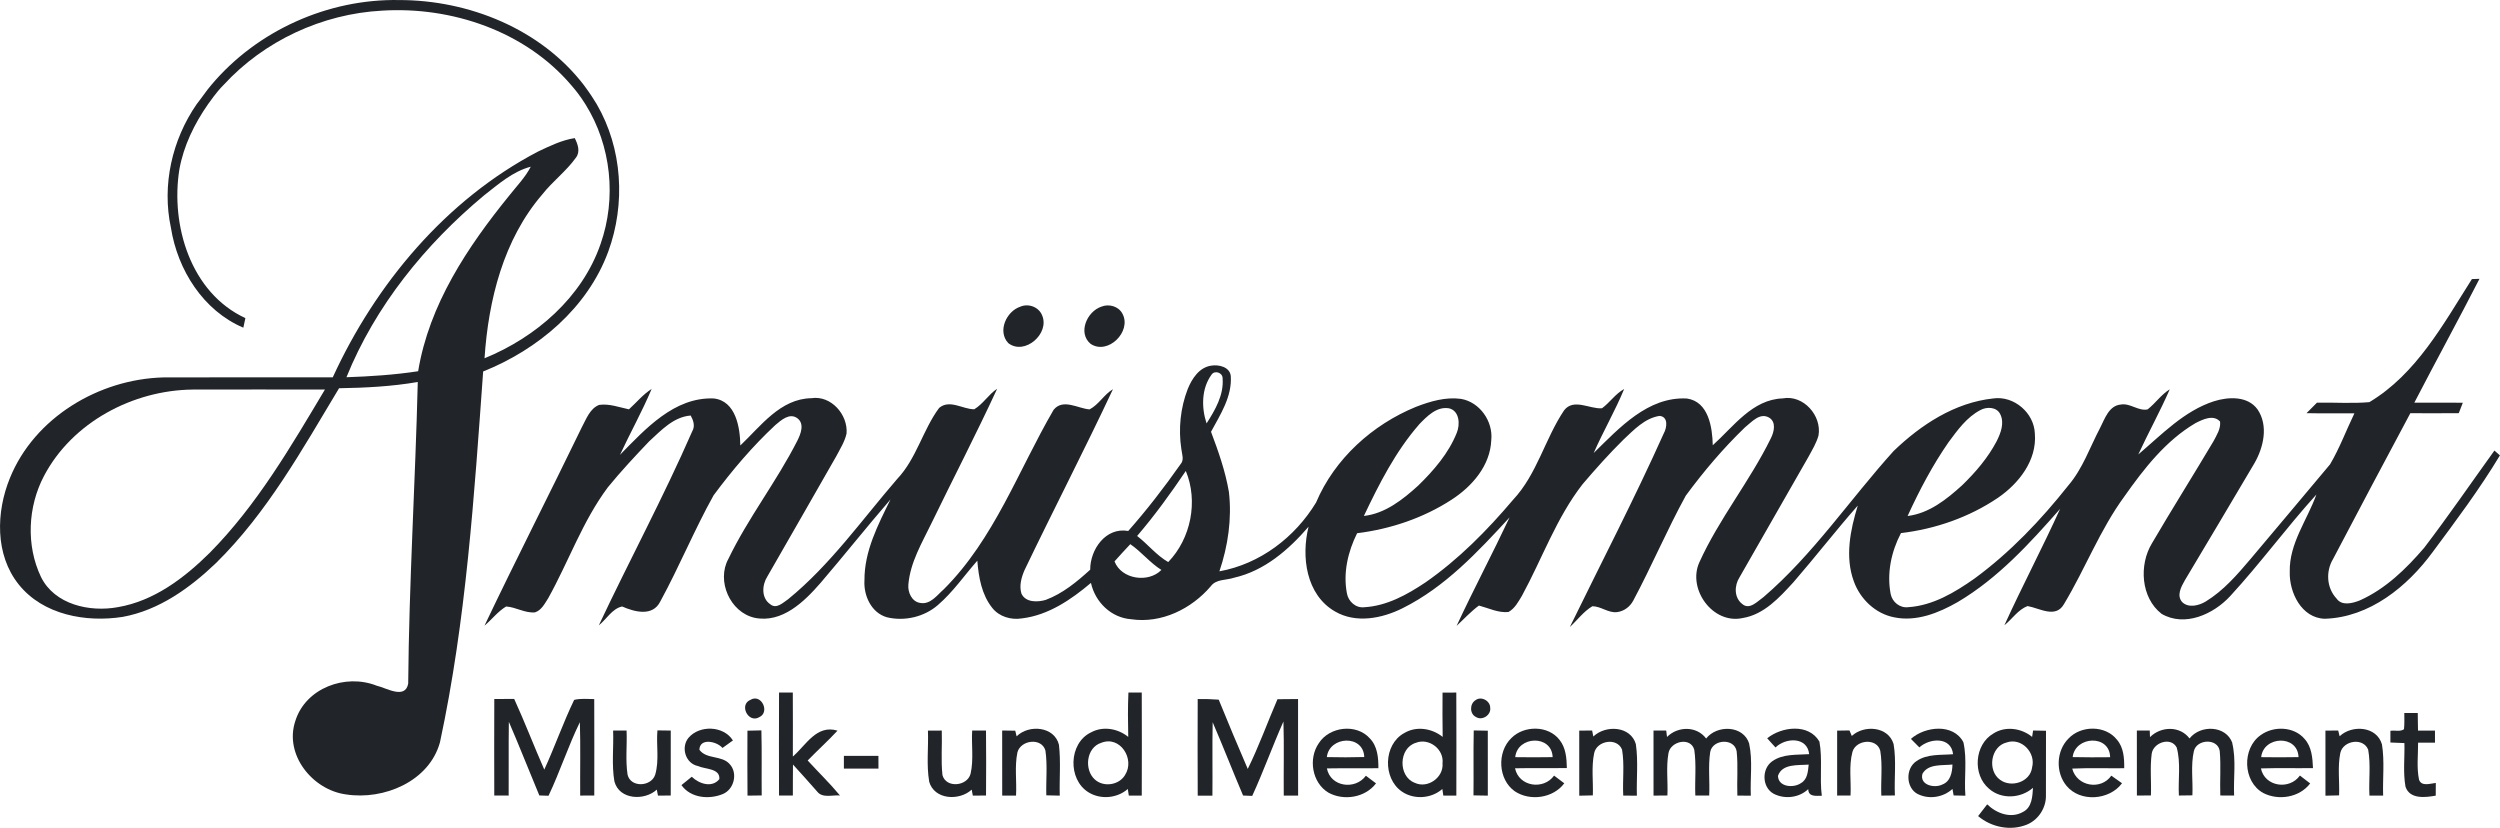 <?xml version="1.0" encoding="UTF-8" standalone="no"?>
<svg
   width="151.014"
   height="50"
   viewBox="0 0 39.956 13.229"
   version="1.1"
   id="svg1323"
   inkscape:version="1.3.2 (091e20e, 2023-11-25)"
   sodipodi:docname="logo-descriptor.svg"
   xml:space="preserve"
   xmlns:inkscape="http://www.inkscape.org/namespaces/inkscape"
   xmlns:sodipodi="http://sodipodi.sourceforge.net/DTD/sodipodi-0.dtd"
   xmlns="http://www.w3.org/2000/svg"
   xmlns:svg="http://www.w3.org/2000/svg"
   xmlns:rdf="http://www.w3.org/1999/02/22-rdf-syntax-ns#"
   xmlns:cc="http://creativecommons.org/ns#"
   xmlns:dc="http://purl.org/dc/elements/1.1/"><defs
     id="defs1317" /><sodipodi:namedview
     id="base"
     pagecolor="#ffffff"
     bordercolor="#666666"
     borderopacity="1.0"
     inkscape:pageopacity="0.0"
     inkscape:pageshadow="2"
     inkscape:zoom="2.9554193"
     inkscape:cx="91.865138"
     inkscape:cy="-27.238098"
     inkscape:document-units="px"
     inkscape:current-layer="svg1323"
     showgrid="false"
     units="px"
     inkscape:window-width="1496"
     inkscape:window-height="926"
     inkscape:window-x="0"
     inkscape:window-y="25"
     inkscape:window-maximized="0"
     inkscape:document-rotation="0"
     inkscape:pagecheckerboard="0"
     inkscape:showpageshadow="2"
     inkscape:deskcolor="#d1d1d1" /><g
     inkscape:label="Ebene 1"
     inkscape:groupmode="layer"
     id="layer1"
     transform="translate(0,-289.856)"><g
       id="g5"
       transform="matrix(0.148,0,0,0.148,0.721,233.846)"
       style="fill:#ffffff;fill-opacity:1;stroke-width:6.743" /></g><g
     id="g1"><path
       id="path2"
       d="m 33.126,12.1 c 0.04,-0.337 0.592,-0.367 0.599,0.002 -0.199,0.002 -0.399,0.003 -0.599,-0.002 z m 0.824,0.177 c 0.002,-0.158 -0.008,-0.332 -0.118,-0.457 -0.184,-0.232 -0.572,-0.228 -0.771,-0.018 -0.198,0.196 -0.211,0.541 -0.035,0.755 0.219,0.269 0.687,0.234 0.889,-0.039 -0.057,-0.041 -0.114,-0.081 -0.171,-0.121 -0.168,0.239 -0.552,0.171 -0.625,-0.113 0.276,-0.013 0.553,-0.003 0.83,-0.006"
       style="fill:#212529;fill-opacity:1;fill-rule:nonzero;stroke:none;stroke-width:0.035" /><path
       id="path3"
       d="m 32.478,12.265 c -0.029,0.233 -0.333,0.331 -0.512,0.198 -0.208,-0.149 -0.15,-0.536 0.106,-0.597 0.237,-0.081 0.468,0.164 0.406,0.398 z m 0.016,-0.591 c -0.004,0.026 -0.012,0.077 -0.016,0.103 -0.172,-0.141 -0.427,-0.177 -0.619,-0.054 -0.304,0.176 -0.337,0.66 -0.069,0.883 0.197,0.174 0.508,0.155 0.702,-0.015 -0.009,0.139 -0.016,0.313 -0.159,0.385 -0.193,0.111 -0.425,0.024 -0.573,-0.121 -0.049,0.062 -0.098,0.125 -0.145,0.188 0.213,0.18 0.522,0.242 0.782,0.135 0.183,-0.076 0.307,-0.269 0.302,-0.467 0.002,-0.344 -0.001,-0.688 10e-4,-1.032 -0.069,-9.95e-4 -0.138,-0.002 -0.207,-0.004"
       style="fill:#212529;fill-opacity:1;fill-rule:nonzero;stroke:none;stroke-width:0.035" /><path
       id="path4"
       d="m 19.284,6.767 c -0.084,-0.253 -0.083,-0.558 0.08,-0.78 0.051,-0.075 0.179,-0.03 0.176,0.06 0.022,0.265 -0.119,0.505 -0.256,0.72 z M 18.671,8.983 C 18.481,8.874 18.346,8.698 18.174,8.566 18.456,8.237 18.71,7.886 18.952,7.527 19.153,8.011 19.034,8.607 18.671,8.983 Z m -0.859,-0.01 c 0.083,-0.093 0.167,-0.185 0.253,-0.276 0.178,0.122 0.313,0.297 0.497,0.412 -0.209,0.213 -0.639,0.15 -0.749,-0.136 z m 4.865,-2.186 c 0.126,-0.13 0.283,-0.296 0.483,-0.261 0.168,0.041 0.178,0.26 0.122,0.393 -0.131,0.327 -0.367,0.599 -0.616,0.842 -0.246,0.223 -0.527,0.447 -0.868,0.485 0.244,-0.513 0.505,-1.028 0.88,-1.459 z m 8.466,0.28 c 0.143,-0.193 0.29,-0.399 0.508,-0.513 0.101,-0.056 0.258,-0.052 0.316,0.062 0.073,0.143 0.01,0.305 -0.057,0.438 C 31.771,7.318 31.573,7.549 31.359,7.756 31.112,7.981 30.831,8.205 30.488,8.247 30.676,7.837 30.886,7.437 31.143,7.067 Z m 8.723,0.135 c -0.373,0.518 -0.734,1.045 -1.121,1.552 -0.289,0.337 -0.619,0.659 -1.03,0.842 -0.116,0.046 -0.285,0.092 -0.371,-0.029 -0.16,-0.172 -0.175,-0.434 -0.056,-0.633 0.409,-0.778 0.82,-1.555 1.235,-2.33 0.258,6.795e-4 0.515,0.002 0.774,-6.795e-4 0.021,-0.056 0.042,-0.112 0.065,-0.167 -0.259,-0.002 -0.517,0 -0.775,-0.001 0.343,-0.662 0.701,-1.316 1.041,-1.979 -0.03,0.001 -0.091,0.003 -0.121,0.004 -0.457,0.719 -0.886,1.516 -1.639,1.967 -0.278,0.024 -0.558,0.003 -0.837,0.008 -0.056,0.055 -0.112,0.111 -0.167,0.168 0.255,0.006 0.51,7.134e-4 0.765,0.003 -0.131,0.271 -0.236,0.556 -0.389,0.815 -0.422,0.507 -0.849,1.009 -1.273,1.515 -0.212,0.25 -0.431,0.504 -0.714,0.677 -0.109,0.066 -0.275,0.108 -0.376,0.01 -0.093,-0.105 -0.017,-0.244 0.04,-0.345 C 35.289,8.653 35.663,8.03 36.031,7.404 36.177,7.15 36.257,6.806 36.083,6.546 35.926,6.325 35.616,6.34 35.384,6.413 34.905,6.568 34.55,6.946 34.175,7.263 34.337,6.913 34.524,6.575 34.678,6.222 34.54,6.307 34.449,6.445 34.324,6.543 34.176,6.574 34.048,6.44 33.898,6.465 33.705,6.481 33.64,6.693 33.565,6.838 33.402,7.147 33.288,7.488 33.058,7.757 32.62,8.31 32.128,8.828 31.558,9.246 31.243,9.468 30.893,9.678 30.5,9.704 30.365,9.722 30.242,9.622 30.217,9.491 30.154,9.16 30.227,8.816 30.382,8.52 30.932,8.455 31.472,8.267 31.932,7.956 32.266,7.727 32.557,7.357 32.522,6.931 32.511,6.599 32.188,6.321 31.857,6.368 31.243,6.433 30.701,6.788 30.265,7.208 29.567,7.98 28.981,8.86 28.186,9.542 28.09,9.608 27.962,9.756 27.844,9.652 27.713,9.55 27.718,9.358 27.801,9.228 28.167,8.586 28.536,7.946 28.902,7.304 28.962,7.193 29.03,7.083 29.064,6.961 29.12,6.644 28.823,6.306 28.493,6.367 28.005,6.384 27.706,6.819 27.374,7.116 27.368,6.83 27.307,6.419 26.961,6.369 26.338,6.336 25.88,6.84 25.471,7.24 25.623,6.894 25.814,6.566 25.958,6.217 25.818,6.294 25.73,6.432 25.604,6.525 25.41,6.541 25.151,6.36 24.998,6.558 24.692,7.014 24.565,7.58 24.184,7.986 23.769,8.476 23.313,8.939 22.784,9.307 22.49,9.504 22.164,9.685 21.803,9.705 21.668,9.721 21.549,9.612 21.527,9.483 21.464,9.155 21.543,8.817 21.69,8.522 22.223,8.456 22.746,8.28 23.197,7.988 23.525,7.777 23.818,7.443 23.834,7.035 23.866,6.736 23.652,6.427 23.351,6.375 23.105,6.341 22.859,6.414 22.631,6.502 21.934,6.787 21.33,7.332 21.034,8.031 20.697,8.588 20.137,9.014 19.489,9.131 19.627,8.725 19.69,8.29 19.641,7.863 19.585,7.532 19.473,7.214 19.355,6.901 19.504,6.625 19.692,6.34 19.671,6.012 19.658,5.864 19.478,5.823 19.356,5.844 19.165,5.873 19.05,6.052 18.983,6.217 18.866,6.519 18.832,6.853 18.88,7.172 c 0.009,0.083 0.052,0.18 -0.015,0.251 -0.259,0.368 -0.535,0.726 -0.833,1.063 -0.36,-0.064 -0.609,0.295 -0.608,0.619 -0.212,0.193 -0.44,0.382 -0.712,0.483 -0.13,0.038 -0.321,0.043 -0.387,-0.101 -0.038,-0.125 -0.001,-0.258 0.049,-0.374 0.464,-0.968 0.958,-1.921 1.414,-2.893 -0.144,0.086 -0.227,0.247 -0.374,0.323 -0.187,-0.014 -0.424,-0.179 -0.575,0.007 -0.563,0.967 -0.948,2.062 -1.754,2.867 -0.108,0.094 -0.215,0.25 -0.378,0.219 -0.135,-0.019 -0.201,-0.172 -0.189,-0.295 0.03,-0.353 0.216,-0.662 0.367,-0.974 0.349,-0.719 0.717,-1.429 1.052,-2.154 -0.138,0.091 -0.224,0.243 -0.366,0.328 -0.185,3.058e-4 -0.393,-0.164 -0.562,-0.021 -0.261,0.353 -0.362,0.81 -0.669,1.134 -0.565,0.654 -1.069,1.373 -1.744,1.923 -0.081,0.054 -0.186,0.162 -0.284,0.081 -0.147,-0.098 -0.134,-0.309 -0.048,-0.444 0.368,-0.641 0.736,-1.281 1.102,-1.923 0.061,-0.117 0.135,-0.231 0.164,-0.362 0.025,-0.301 -0.247,-0.614 -0.562,-0.565 -0.496,0.008 -0.809,0.446 -1.136,0.756 C 11.829,6.834 11.761,6.407 11.407,6.368 10.776,6.344 10.315,6.856 9.909,7.269 10.073,6.916 10.264,6.575 10.415,6.216 10.276,6.304 10.172,6.433 10.052,6.542 9.895,6.509 9.738,6.448 9.576,6.471 9.427,6.529 9.37,6.698 9.299,6.828 8.786,7.888 8.249,8.937 7.743,10 7.861,9.901 7.956,9.773 8.089,9.693 8.247,9.703 8.39,9.802 8.551,9.787 8.656,9.752 8.708,9.644 8.764,9.557 9.089,8.972 9.312,8.328 9.715,7.788 c 0.208,-0.255 0.433,-0.496 0.66,-0.734 0.192,-0.175 0.387,-0.391 0.664,-0.413 0.042,0.077 0.074,0.168 0.025,0.251 C 10.604,7.945 10.059,8.957 9.57,9.995 9.692,9.898 9.785,9.726 9.943,9.693 c 0.199,0.087 0.488,0.166 0.61,-0.08 0.303,-0.555 0.544,-1.144 0.852,-1.697 0.297,-0.4 0.621,-0.782 0.986,-1.122 0.093,-0.078 0.226,-0.2 0.351,-0.111 0.121,0.089 0.056,0.252 0.001,0.361 -0.33,0.651 -0.785,1.231 -1.102,1.889 -0.193,0.351 0.027,0.854 0.421,0.941 0.437,0.089 0.79,-0.256 1.052,-0.557 0.378,-0.441 0.739,-0.897 1.119,-1.336 -0.2,0.406 -0.42,0.827 -0.417,1.293 -0.016,0.244 0.11,0.522 0.361,0.592 0.281,0.067 0.596,-0.006 0.815,-0.198 0.24,-0.207 0.42,-0.471 0.628,-0.707 0.021,0.264 0.069,0.543 0.239,0.755 0.111,0.141 0.302,0.196 0.476,0.167 0.421,-0.051 0.785,-0.3 1.101,-0.567 0.068,0.308 0.324,0.558 0.644,0.581 0.482,0.071 0.962,-0.165 1.271,-0.527 0.086,-0.118 0.248,-0.094 0.373,-0.137 0.485,-0.11 0.873,-0.447 1.19,-0.815 -0.119,0.477 -0.041,1.087 0.422,1.354 0.335,0.196 0.753,0.113 1.082,-0.052 0.678,-0.338 1.203,-0.901 1.709,-1.451 -0.274,0.582 -0.576,1.151 -0.847,1.734 0.118,-0.11 0.227,-0.229 0.357,-0.325 0.155,0.041 0.309,0.12 0.472,0.103 0.102,-0.056 0.158,-0.164 0.216,-0.26 0.323,-0.593 0.55,-1.245 0.969,-1.783 0.208,-0.244 0.422,-0.484 0.651,-0.71 0.167,-0.156 0.342,-0.345 0.579,-0.381 0.144,0.013 0.118,0.189 0.067,0.28 -0.469,1.046 -0.998,2.064 -1.501,3.094 0.12,-0.11 0.218,-0.247 0.36,-0.332 0.137,0 0.255,0.111 0.395,0.094 0.111,-0.014 0.207,-0.086 0.259,-0.185 0.295,-0.551 0.538,-1.128 0.839,-1.676 0.285,-0.387 0.599,-0.758 0.946,-1.092 0.107,-0.084 0.236,-0.241 0.385,-0.156 0.119,0.071 0.08,0.23 0.028,0.332 -0.336,0.686 -0.828,1.286 -1.143,1.983 -0.192,0.427 0.216,0.992 0.691,0.889 0.345,-0.056 0.59,-0.329 0.814,-0.573 0.349,-0.403 0.676,-0.825 1.028,-1.225 -0.119,0.387 -0.208,0.819 -0.063,1.212 0.102,0.283 0.345,0.516 0.644,0.574 0.357,0.074 0.713,-0.07 1.018,-0.245 0.641,-0.379 1.149,-0.936 1.635,-1.489 -0.284,0.626 -0.606,1.235 -0.891,1.861 0.125,-0.099 0.217,-0.248 0.37,-0.307 0.192,0.033 0.45,0.204 0.583,-0.032 0.339,-0.563 0.574,-1.186 0.965,-1.72 0.314,-0.445 0.661,-0.892 1.137,-1.172 0.116,-0.059 0.285,-0.142 0.392,-0.025 0.014,0.115 -0.054,0.217 -0.105,0.315 -0.324,0.546 -0.663,1.083 -0.984,1.632 -0.209,0.344 -0.177,0.869 0.154,1.126 0.371,0.217 0.831,0.006 1.097,-0.283 0.481,-0.522 0.901,-1.098 1.378,-1.624 -0.147,0.409 -0.436,0.782 -0.426,1.234 -0.011,0.33 0.188,0.742 0.56,0.752 0.715,-0.022 1.319,-0.513 1.725,-1.067 0.374,-0.503 0.75,-1.006 1.074,-1.544 -0.03,-0.026 -0.06,-0.052 -0.089,-0.078"
       style="fill:#212529;fill-opacity:1;fill-rule:nonzero;stroke:none;stroke-width:0.035" /><path
       id="path5"
       d="m 38.447,12.577 c 0.069,0.199 0.317,0.169 0.482,0.139 0,-0.068 3.4e-4,-0.136 10e-4,-0.203 -0.087,0.009 -0.229,0.062 -0.268,-0.052 -0.04,-0.194 -0.014,-0.394 -0.015,-0.591 0.09,0 0.18,3.33e-4 0.27,0 -6.79e-4,-0.064 -6.79e-4,-0.128 -3.39e-4,-0.193 -0.091,-3.19e-4 -0.181,-6.52e-4 -0.271,0 -0.003,-0.094 -0.002,-0.188 -0.004,-0.282 -0.072,0 -0.144,0 -0.215,0 0,0.086 0.004,0.173 -0.005,0.259 -0.057,0.044 -0.148,0.014 -0.217,0.026 -0.001,0.062 -0.001,0.124 -3.4e-4,0.187 0.074,0.002 0.149,0.006 0.224,0.009 0.006,0.233 -0.024,0.47 0.018,0.701"
       style="fill:#212529;fill-opacity:1;fill-rule:nonzero;stroke:none;stroke-width:0.035" /><path
       id="path6"
       d="m 30.725,12.368 c 0.091,-0.166 0.32,-0.131 0.48,-0.149 -0.003,0.123 -0.031,0.27 -0.161,0.319 -0.125,0.064 -0.367,0.011 -0.319,-0.17 z m -0.073,0.323 c 0.179,0.09 0.406,0.053 0.553,-0.082 0.005,0.026 0.015,0.077 0.019,0.104 0.062,9.95e-4 0.125,0.002 0.188,0.004 -0.024,-0.284 0.031,-0.576 -0.032,-0.854 -0.159,-0.305 -0.612,-0.256 -0.839,-0.054 0.045,0.045 0.09,0.09 0.135,0.136 0.165,-0.151 0.508,-0.174 0.539,0.109 -0.195,0.016 -0.411,-0.008 -0.582,0.108 -0.182,0.116 -0.176,0.43 0.019,0.53"
       style="fill:#212529;fill-opacity:1;fill-rule:nonzero;stroke:none;stroke-width:0.035" /><path
       id="path7"
       d="m 36.139,12.101 c 0.036,-0.34 0.584,-0.364 0.597,-7.17e-4 -0.199,0.004 -0.399,0.004 -0.597,7.17e-4 z m 0.828,0.175 c -0.007,-0.162 -0.02,-0.34 -0.134,-0.466 -0.17,-0.201 -0.495,-0.211 -0.701,-0.062 -0.304,0.212 -0.288,0.745 0.04,0.926 0.245,0.126 0.58,0.072 0.75,-0.153 -0.055,-0.042 -0.11,-0.085 -0.164,-0.126 -0.168,0.236 -0.562,0.179 -0.623,-0.114 0.277,-0.009 0.554,-6.76e-4 0.832,-0.005"
       style="fill:#212529;fill-opacity:1;fill-rule:nonzero;stroke:none;stroke-width:0.035" /><path
       id="path8"
       d="m 38.069,11.896 c -0.083,-0.29 -0.478,-0.317 -0.676,-0.129 -0.006,-0.023 -0.017,-0.069 -0.023,-0.092 -0.069,7.17e-4 -0.137,0.001 -0.204,0.002 3.4e-4,0.347 -6.79e-4,0.693 3.4e-4,1.04 0.072,-0.001 0.145,-0.003 0.218,-0.005 0.009,-0.226 -0.026,-0.456 0.02,-0.679 0.044,-0.199 0.367,-0.251 0.445,-0.051 0.043,0.241 0.007,0.489 0.02,0.733 0.073,3.7e-4 0.145,3.7e-4 0.219,7.03e-4 -0.009,-0.272 0.025,-0.549 -0.019,-0.819"
       style="fill:#212529;fill-opacity:1;fill-rule:nonzero;stroke:none;stroke-width:0.035" /><path
       id="path9"
       d="m 35.679,11.876 c -0.101,-0.285 -0.511,-0.296 -0.685,-0.074 -0.154,-0.205 -0.459,-0.195 -0.632,-0.021 -10e-4,-0.027 -0.003,-0.08 -0.004,-0.106 -0.069,-3.47e-4 -0.137,0 -0.206,3.7e-4 -0.001,0.346 -0.001,0.693 6.79e-4,1.039 0.074,-3.33e-4 0.149,-7.03e-4 0.224,-0.001 0.009,-0.223 -0.017,-0.447 0.013,-0.669 0.026,-0.178 0.307,-0.273 0.399,-0.098 0.069,0.249 0.021,0.513 0.035,0.768 0.072,-10e-4 0.144,-0.002 0.216,-0.003 0.011,-0.235 -0.029,-0.477 0.024,-0.708 0.046,-0.192 0.382,-0.209 0.413,3.33e-4 0.021,0.235 6.79e-4,0.473 0.009,0.71 0.073,3.46e-4 0.147,7.16e-4 0.221,0.001 -0.013,-0.279 0.035,-0.566 -0.03,-0.839"
       style="fill:#212529;fill-opacity:1;fill-rule:nonzero;stroke:none;stroke-width:0.035" /><path
       id="path10"
       d="m 28.907,12.22 c -0.011,0.107 -0.018,0.238 -0.125,0.297 -0.118,0.081 -0.36,0.063 -0.366,-0.116 0.066,-0.2 0.323,-0.167 0.491,-0.181 z m -0.561,0.465 c 0.176,0.093 0.409,0.066 0.554,-0.073 0.003,0.128 0.123,0.106 0.217,0.106 -0.038,-0.287 0.014,-0.581 -0.038,-0.865 -0.17,-0.295 -0.601,-0.241 -0.835,-0.054 0.043,0.05 0.088,0.098 0.133,0.147 0.161,-0.159 0.508,-0.175 0.538,0.107 -0.198,0.014 -0.418,-0.008 -0.589,0.113 -0.173,0.119 -0.167,0.416 0.02,0.519"
       style="fill:#212529;fill-opacity:1;fill-rule:nonzero;stroke:none;stroke-width:0.035" /><path
       id="path11"
       d="m 12.17,11.673 c -0.075,0.002 -0.149,0.003 -0.224,0.005 -10e-4,0.346 -0.003,0.692 0.001,1.038 0.075,-6.77e-4 0.151,-0.002 0.227,-0.003 -0.004,-0.347 0.004,-0.693 -0.005,-1.039"
       style="fill:#212529;fill-opacity:1;fill-rule:nonzero;stroke:none;stroke-width:0.035" /><path
       id="path12"
       d="m 11.994,11.185 c -0.188,0.078 -0.033,0.381 0.141,0.277 0.176,-0.08 0.033,-0.381 -0.141,-0.277"
       style="fill:#212529;fill-opacity:1;fill-rule:nonzero;stroke:none;stroke-width:0.035" /><path
       id="path13"
       d="m 11.056,12.414 c -0.055,0.045 -0.11,0.089 -0.165,0.134 0.147,0.208 0.445,0.234 0.665,0.141 0.178,-0.076 0.239,-0.334 0.106,-0.477 -0.126,-0.144 -0.371,-0.073 -0.484,-0.229 0.005,-0.194 0.278,-0.136 0.369,-0.029 0.056,-0.04 0.111,-0.08 0.167,-0.12 -0.149,-0.237 -0.534,-0.25 -0.711,-0.041 -0.124,0.152 -0.048,0.41 0.152,0.45 0.113,0.053 0.356,0.034 0.342,0.209 -0.117,0.146 -0.326,0.074 -0.44,-0.037"
       style="fill:#212529;fill-opacity:1;fill-rule:nonzero;stroke:none;stroke-width:0.035" /><path
       id="path14"
       d="m 13.488,12.284 c 0.184,0 0.368,3.06e-4 0.552,-3.33e-4 -6.8e-4,-0.068 -6.8e-4,-0.136 -6.8e-4,-0.203 -0.184,0 -0.368,0 -0.552,0 0,0.068 0,0.136 0,0.204"
       style="fill:#212529;fill-opacity:1;fill-rule:nonzero;stroke:none;stroke-width:0.035" /><path
       id="path15"
       d="m 12.671,11.068 c -0.074,-3.06e-4 -0.147,-6.49e-4 -0.22,-3.06e-4 -0.002,0.549 -0.002,1.098 -3.4e-4,1.647 0.073,0 0.147,-3.7e-4 0.221,-3.7e-4 6.79e-4,-0.165 -3.4e-4,-0.33 0.002,-0.495 0.131,0.141 0.258,0.287 0.386,0.431 0.086,0.111 0.245,0.052 0.365,0.063 -0.162,-0.195 -0.345,-0.372 -0.516,-0.559 0.156,-0.161 0.324,-0.312 0.477,-0.477 -0.335,-0.101 -0.501,0.229 -0.714,0.414 3.39e-4,-0.341 0.002,-0.683 -6.8e-4,-1.024"
       style="fill:#212529;fill-opacity:1;fill-rule:nonzero;stroke:none;stroke-width:0.035" /><path
       id="path16"
       d="m 14.85,12.492 c 0.082,0.292 0.482,0.311 0.68,0.128 0.004,0.024 0.013,0.072 0.018,0.096 0.07,-9.96e-4 0.141,-0.002 0.211,-0.002 0.003,-0.346 0.003,-0.692 -3.05e-4,-1.038 -0.074,-6.52e-4 -0.147,-10e-4 -0.221,-0.001 -0.014,0.229 0.026,0.463 -0.025,0.689 -0.05,0.203 -0.393,0.238 -0.45,0.024 -0.026,-0.236 -0.003,-0.475 -0.011,-0.712 -0.074,0 -0.148,3.33e-4 -0.221,9.82e-4 0.01,0.271 -0.026,0.547 0.02,0.815"
       style="fill:#212529;fill-opacity:1;fill-rule:nonzero;stroke:none;stroke-width:0.035" /><path
       id="path17"
       d="M 17.94,5.015 C 17.878,4.894 17.721,4.851 17.6,4.902 17.372,4.979 17.222,5.321 17.43,5.495 17.706,5.681 18.092,5.298 17.94,5.015"
       style="fill:#212529;fill-opacity:1;fill-rule:nonzero;stroke:none;stroke-width:0.035" /><path
       id="path18"
       d="m 9.821,12.493 c 0.079,0.29 0.48,0.308 0.676,0.127 0.005,0.024 0.014,0.072 0.019,0.096 0.068,-0.001 0.136,-0.002 0.204,-0.002 3.4e-4,-0.346 -3.4e-4,-0.692 3.4e-4,-1.038 -0.071,-6.52e-4 -0.142,-0.002 -0.213,-0.003 -0.021,0.235 0.032,0.48 -0.036,0.709 -0.063,0.193 -0.391,0.21 -0.441,0 -0.036,-0.233 -0.006,-0.472 -0.016,-0.707 -0.072,0 -0.143,0 -0.215,6.52e-4 0.01,0.272 -0.026,0.548 0.021,0.817"
       style="fill:#212529;fill-opacity:1;fill-rule:nonzero;stroke:none;stroke-width:0.035" /><path
       id="path19"
       d="M 16.656,5.041 C 16.604,4.907 16.439,4.845 16.308,4.901 c -0.225,0.074 -0.37,0.395 -0.193,0.583 0.261,0.202 0.666,-0.152 0.541,-0.443"
       style="fill:#212529;fill-opacity:1;fill-rule:nonzero;stroke:none;stroke-width:0.035" /><path
       id="path20"
       d="m 9.274,12.715 c 0.074,-3.33e-4 0.149,-3.33e-4 0.224,-3.33e-4 3.397e-4,-0.514 0.002,-1.028 -6.455e-4,-1.542 -0.107,3.33e-4 -0.216,-0.013 -0.321,0.013 C 9.001,11.549 8.868,11.933 8.699,12.3 8.534,11.925 8.388,11.542 8.218,11.17 c -0.106,0.001 -0.212,0.002 -0.318,0.002 -0.002,0.514 -0.002,1.028 -3.397e-4,1.542 0.076,3.7e-4 0.153,3.7e-4 0.23,0.001 0.003,-0.393 -0.003,-0.786 0.003,-1.179 0.169,0.39 0.323,0.785 0.487,1.177 0.049,0.001 0.098,0.003 0.147,0.005 0.183,-0.385 0.314,-0.793 0.501,-1.176 0.012,0.39 0.002,0.781 0.005,1.171"
       style="fill:#212529;fill-opacity:1;fill-rule:nonzero;stroke:none;stroke-width:0.035" /><path
       id="path21"
       d="m 26.146,11.896 c -0.083,-0.294 -0.483,-0.314 -0.681,-0.125 -0.005,-0.024 -0.014,-0.072 -0.019,-0.096 -0.069,7.17e-4 -0.137,0.002 -0.206,0.002 0,0.347 -3.4e-4,0.693 3.4e-4,1.04 0.072,-0.002 0.145,-0.003 0.217,-0.005 0.008,-0.224 -0.025,-0.453 0.021,-0.674 0.041,-0.202 0.367,-0.258 0.446,-0.057 0.041,0.241 0.006,0.49 0.019,0.734 0.072,6.52e-4 0.145,10e-4 0.218,0.002 -0.008,-0.273 0.023,-0.55 -0.016,-0.82"
       style="fill:#212529;fill-opacity:1;fill-rule:nonzero;stroke:none;stroke-width:0.035" /><path
       id="path22"
       d="m 24.217,12.101 c 0.035,-0.342 0.585,-0.364 0.598,-3.71e-4 -0.199,0.004 -0.399,0.003 -0.598,3.71e-4 z m 0.825,0.175 c -0.003,-0.156 -0.015,-0.323 -0.116,-0.45 -0.18,-0.236 -0.568,-0.235 -0.771,-0.03 -0.233,0.224 -0.213,0.661 0.054,0.85 0.244,0.163 0.614,0.112 0.792,-0.127 -0.055,-0.041 -0.109,-0.083 -0.163,-0.123 -0.17,0.235 -0.563,0.177 -0.624,-0.117 0.276,-0.006 0.552,3.3e-4 0.829,-0.004"
       style="fill:#212529;fill-opacity:1;fill-rule:nonzero;stroke:none;stroke-width:0.035" /><path
       id="path23"
       d="m 23.817,11.313 c 0.003,-0.112 -0.145,-0.192 -0.234,-0.123 -0.096,0.058 -0.097,0.221 0.008,0.27 0.099,0.062 0.243,-0.033 0.226,-0.148"
       style="fill:#212529;fill-opacity:1;fill-rule:nonzero;stroke:none;stroke-width:0.035" /><path
       id="path24"
       d="m 23.779,12.716 c 7.13e-4,-0.346 0.001,-0.692 -3.4e-4,-1.038 -0.075,-0.001 -0.15,-0.003 -0.225,-0.004 -0.007,0.346 0,0.692 -0.004,1.038 0.076,0.002 0.152,0.003 0.229,0.004"
       style="fill:#212529;fill-opacity:1;fill-rule:nonzero;stroke:none;stroke-width:0.035" /><path
       id="path25"
       d="m 27.957,11.887 c -0.09,-0.296 -0.513,-0.308 -0.689,-0.084 -0.151,-0.203 -0.453,-0.198 -0.625,-0.025 -0.003,-0.025 -0.01,-0.077 -0.013,-0.103 -0.068,3.47e-4 -0.136,3.47e-4 -0.203,7.17e-4 0,0.346 -3.4e-4,0.693 3.4e-4,1.04 0.074,-9.82e-4 0.148,-0.002 0.222,-0.002 0.01,-0.225 -0.023,-0.454 0.017,-0.677 0.033,-0.191 0.353,-0.264 0.412,-0.055 0.036,0.242 0.007,0.489 0.017,0.733 0.074,0 0.148,0 0.222,0 0.011,-0.232 -0.019,-0.467 0.016,-0.696 0.037,-0.206 0.388,-0.228 0.423,-0.009 0.024,0.234 0.002,0.471 0.011,0.706 0.071,0 0.143,3.7e-4 0.215,7.03e-4 -0.012,-0.276 0.032,-0.558 -0.026,-0.828"
       style="fill:#212529;fill-opacity:1;fill-rule:nonzero;stroke:none;stroke-width:0.035" /><path
       id="path26"
       d="m 30.264,11.891 c -0.085,-0.283 -0.471,-0.31 -0.668,-0.129 -0.009,-0.022 -0.028,-0.066 -0.037,-0.088 -0.066,9.82e-4 -0.132,0.002 -0.197,0.003 -0.001,0.346 -0.001,0.692 0,1.038 0.071,-3.33e-4 0.142,-3.33e-4 0.214,-7.03e-4 0.012,-0.232 -0.03,-0.472 0.031,-0.699 0.056,-0.193 0.388,-0.226 0.444,-0.017 0.039,0.236 0.007,0.478 0.017,0.717 0.072,-7.03e-4 0.144,-0.001 0.217,-0.002 -0.013,-0.274 0.025,-0.552 -0.021,-0.823"
       style="fill:#212529;fill-opacity:1;fill-rule:nonzero;stroke:none;stroke-width:0.035" /><path
       id="path27"
       d="m 17.982,12.385 c -0.096,0.164 -0.344,0.201 -0.484,0.073 -0.175,-0.157 -0.136,-0.512 0.102,-0.586 0.303,-0.122 0.543,0.262 0.382,0.512 z m -0.547,-0.679 c -0.357,0.172 -0.372,0.752 -0.038,0.957 0.193,0.12 0.457,0.096 0.628,-0.053 0.004,0.027 0.012,0.079 0.016,0.105 0.069,0 0.137,0 0.207,3.33e-4 0.002,-0.549 0.002,-1.098 0,-1.647 -0.071,-3.43e-4 -0.142,-3.43e-4 -0.213,0 -0.011,0.236 -0.008,0.473 -0.003,0.709 -0.165,-0.134 -0.404,-0.177 -0.595,-0.072"
       style="fill:#212529;fill-opacity:1;fill-rule:nonzero;stroke:none;stroke-width:0.035" /><path
       id="path28"
       d="m 23.055,12.198 c 0.021,0.227 -0.237,0.411 -0.444,0.313 -0.268,-0.102 -0.259,-0.554 0.017,-0.639 0.209,-0.084 0.453,0.102 0.427,0.326 z m -0.614,-0.481 c -0.33,0.182 -0.344,0.721 -0.037,0.933 0.193,0.134 0.472,0.115 0.648,-0.04 0.004,0.026 0.012,0.079 0.016,0.106 0.069,0 0.138,-3.7e-4 0.208,-3.7e-4 0.001,-0.549 0.002,-1.098 -6.79e-4,-1.647 -0.074,0 -0.147,0 -0.22,6.52e-4 -3.39e-4,0.236 -0.003,0.472 0.002,0.708 -0.172,-0.138 -0.422,-0.178 -0.616,-0.06"
       style="fill:#212529;fill-opacity:1;fill-rule:nonzero;stroke:none;stroke-width:0.035" /><path
       id="path29"
       d="m 16.925,11.904 c -0.073,-0.296 -0.481,-0.33 -0.677,-0.136 -0.005,-0.022 -0.016,-0.068 -0.022,-0.09 -0.07,-0.001 -0.139,-0.002 -0.209,-0.003 -3.4e-4,0.347 -0.001,0.693 6.79e-4,1.04 0.073,-3.7e-4 0.147,-3.7e-4 0.221,0 0.013,-0.23 -0.025,-0.464 0.022,-0.69 0.052,-0.2 0.389,-0.242 0.448,-0.028 0.034,0.236 0.007,0.476 0.014,0.714 0.072,0.002 0.143,0.004 0.215,0.005 -0.008,-0.27 0.018,-0.543 -0.013,-0.812"
       style="fill:#212529;fill-opacity:1;fill-rule:nonzero;stroke:none;stroke-width:0.035" /><path
       id="path30"
       d="m 20.518,12.715 c 0.076,0 0.152,0 0.229,0 -0.002,-0.514 0,-1.029 -0.001,-1.543 -0.11,0 -0.219,7.17e-4 -0.329,0.003 -0.16,0.371 -0.296,0.752 -0.475,1.114 -0.159,-0.367 -0.313,-0.737 -0.464,-1.107 -0.112,-0.009 -0.224,-0.011 -0.336,-0.01 -0.002,0.514 -0.002,1.029 3.4e-4,1.544 0.078,0 0.157,0 0.235,3.33e-4 0.004,-0.391 -0.004,-0.782 0.004,-1.173 0.168,0.388 0.32,0.782 0.486,1.171 0.049,0.001 0.097,0.003 0.146,0.006 0.18,-0.391 0.324,-0.796 0.499,-1.189 0.012,0.394 0.001,0.789 0.005,1.184"
       style="fill:#212529;fill-opacity:1;fill-rule:nonzero;stroke:none;stroke-width:0.035" /><path
       id="path31"
       d="m 21.206,12.1 c 0.039,-0.337 0.586,-0.365 0.598,-10e-4 -0.199,0.006 -0.399,0.006 -0.598,10e-4 z m 0.824,0.177 c 7.48e-4,-0.167 -0.014,-0.35 -0.137,-0.476 -0.214,-0.241 -0.646,-0.19 -0.816,0.078 -0.17,0.246 -0.108,0.63 0.152,0.788 0.246,0.137 0.59,0.082 0.763,-0.147 -0.054,-0.041 -0.108,-0.082 -0.162,-0.122 -0.17,0.232 -0.565,0.18 -0.623,-0.117 0.274,-0.005 0.548,-3.33e-4 0.822,-0.003"
       style="fill:#212529;fill-opacity:1;fill-rule:nonzero;stroke:none;stroke-width:0.035" /><path
       id="path32"
       d="M 6.683,5.933 C 6.304,5.991 5.92,6.016 5.537,6.029 5.998,4.889 6.797,3.906 7.736,3.123 7.966,2.944 8.194,2.74 8.483,2.664 8.395,2.835 8.259,2.973 8.141,3.123 7.473,3.945 6.858,4.868 6.683,5.933 Z M 3.354,8.833 C 2.947,9.237 2.461,9.606 1.882,9.704 1.433,9.786 0.873,9.664 0.655,9.221 0.415,8.718 0.444,8.1 0.702,7.609 1.153,6.749 2.126,6.235 3.082,6.226 3.786,6.225 4.49,6.224 5.193,6.226 4.648,7.139 4.106,8.072 3.354,8.833 Z m 5.977,-7.474 C 8.641,0.462 7.493,3.040146e-4 6.378,6.437576e-4 5.242,-0.02 4.109,0.488 3.377,1.358 3.292,1.458 3.242,1.539 3.143,1.665 2.749,2.236 2.585,2.959 2.732,3.641 2.838,4.313 3.248,4.965 3.889,5.237 3.9,5.186 3.911,5.135 3.922,5.084 3.047,4.68 2.724,3.6 2.867,2.706 2.935,2.329 3.107,1.978 3.325,1.665 3.464,1.471 3.515,1.417 3.574,1.357 4.221,0.652 5.151,0.221 6.106,0.17 7.217,0.101 8.392,0.497 9.127,1.358 9.183,1.423 9.265,1.518 9.358,1.669 9.77,2.328 9.856,3.169 9.598,3.901 9.303,4.755 8.564,5.391 7.744,5.726 7.806,4.795 8.046,3.828 8.668,3.106 8.832,2.898 9.049,2.737 9.203,2.522 9.279,2.425 9.235,2.305 9.186,2.207 8.978,2.239 8.786,2.334 8.597,2.423 7.127,3.193 6.004,4.536 5.318,6.031 c -0.903,0 -1.807,-0.002 -2.71,0.001 -1.026,0.028 -2.055,0.639 -2.449,1.607 -0.222,0.542 -0.242,1.227 0.141,1.703 C 0.69,9.829 1.375,9.951 1.962,9.859 2.541,9.753 3.035,9.398 3.452,8.999 4.271,8.194 4.832,7.18 5.419,6.205 5.84,6.198 6.262,6.177 6.677,6.105 6.638,7.712 6.537,9.318 6.524,10.926 c -0.048,0.257 -0.349,0.068 -0.506,0.032 -0.496,-0.196 -1.134,0.037 -1.298,0.565 -0.181,0.541 0.278,1.105 0.813,1.174 0.601,0.093 1.327,-0.207 1.499,-0.834 C 7.45,9.915 7.579,7.92 7.722,5.937 8.597,5.587 9.389,4.923 9.721,4.022 10.001,3.259 9.949,2.372 9.537,1.665 9.464,1.548 9.454,1.527 9.331,1.359"
       style="fill:#212529;fill-opacity:1;fill-rule:nonzero;stroke:none;stroke-width:0.035" /></g></svg>
